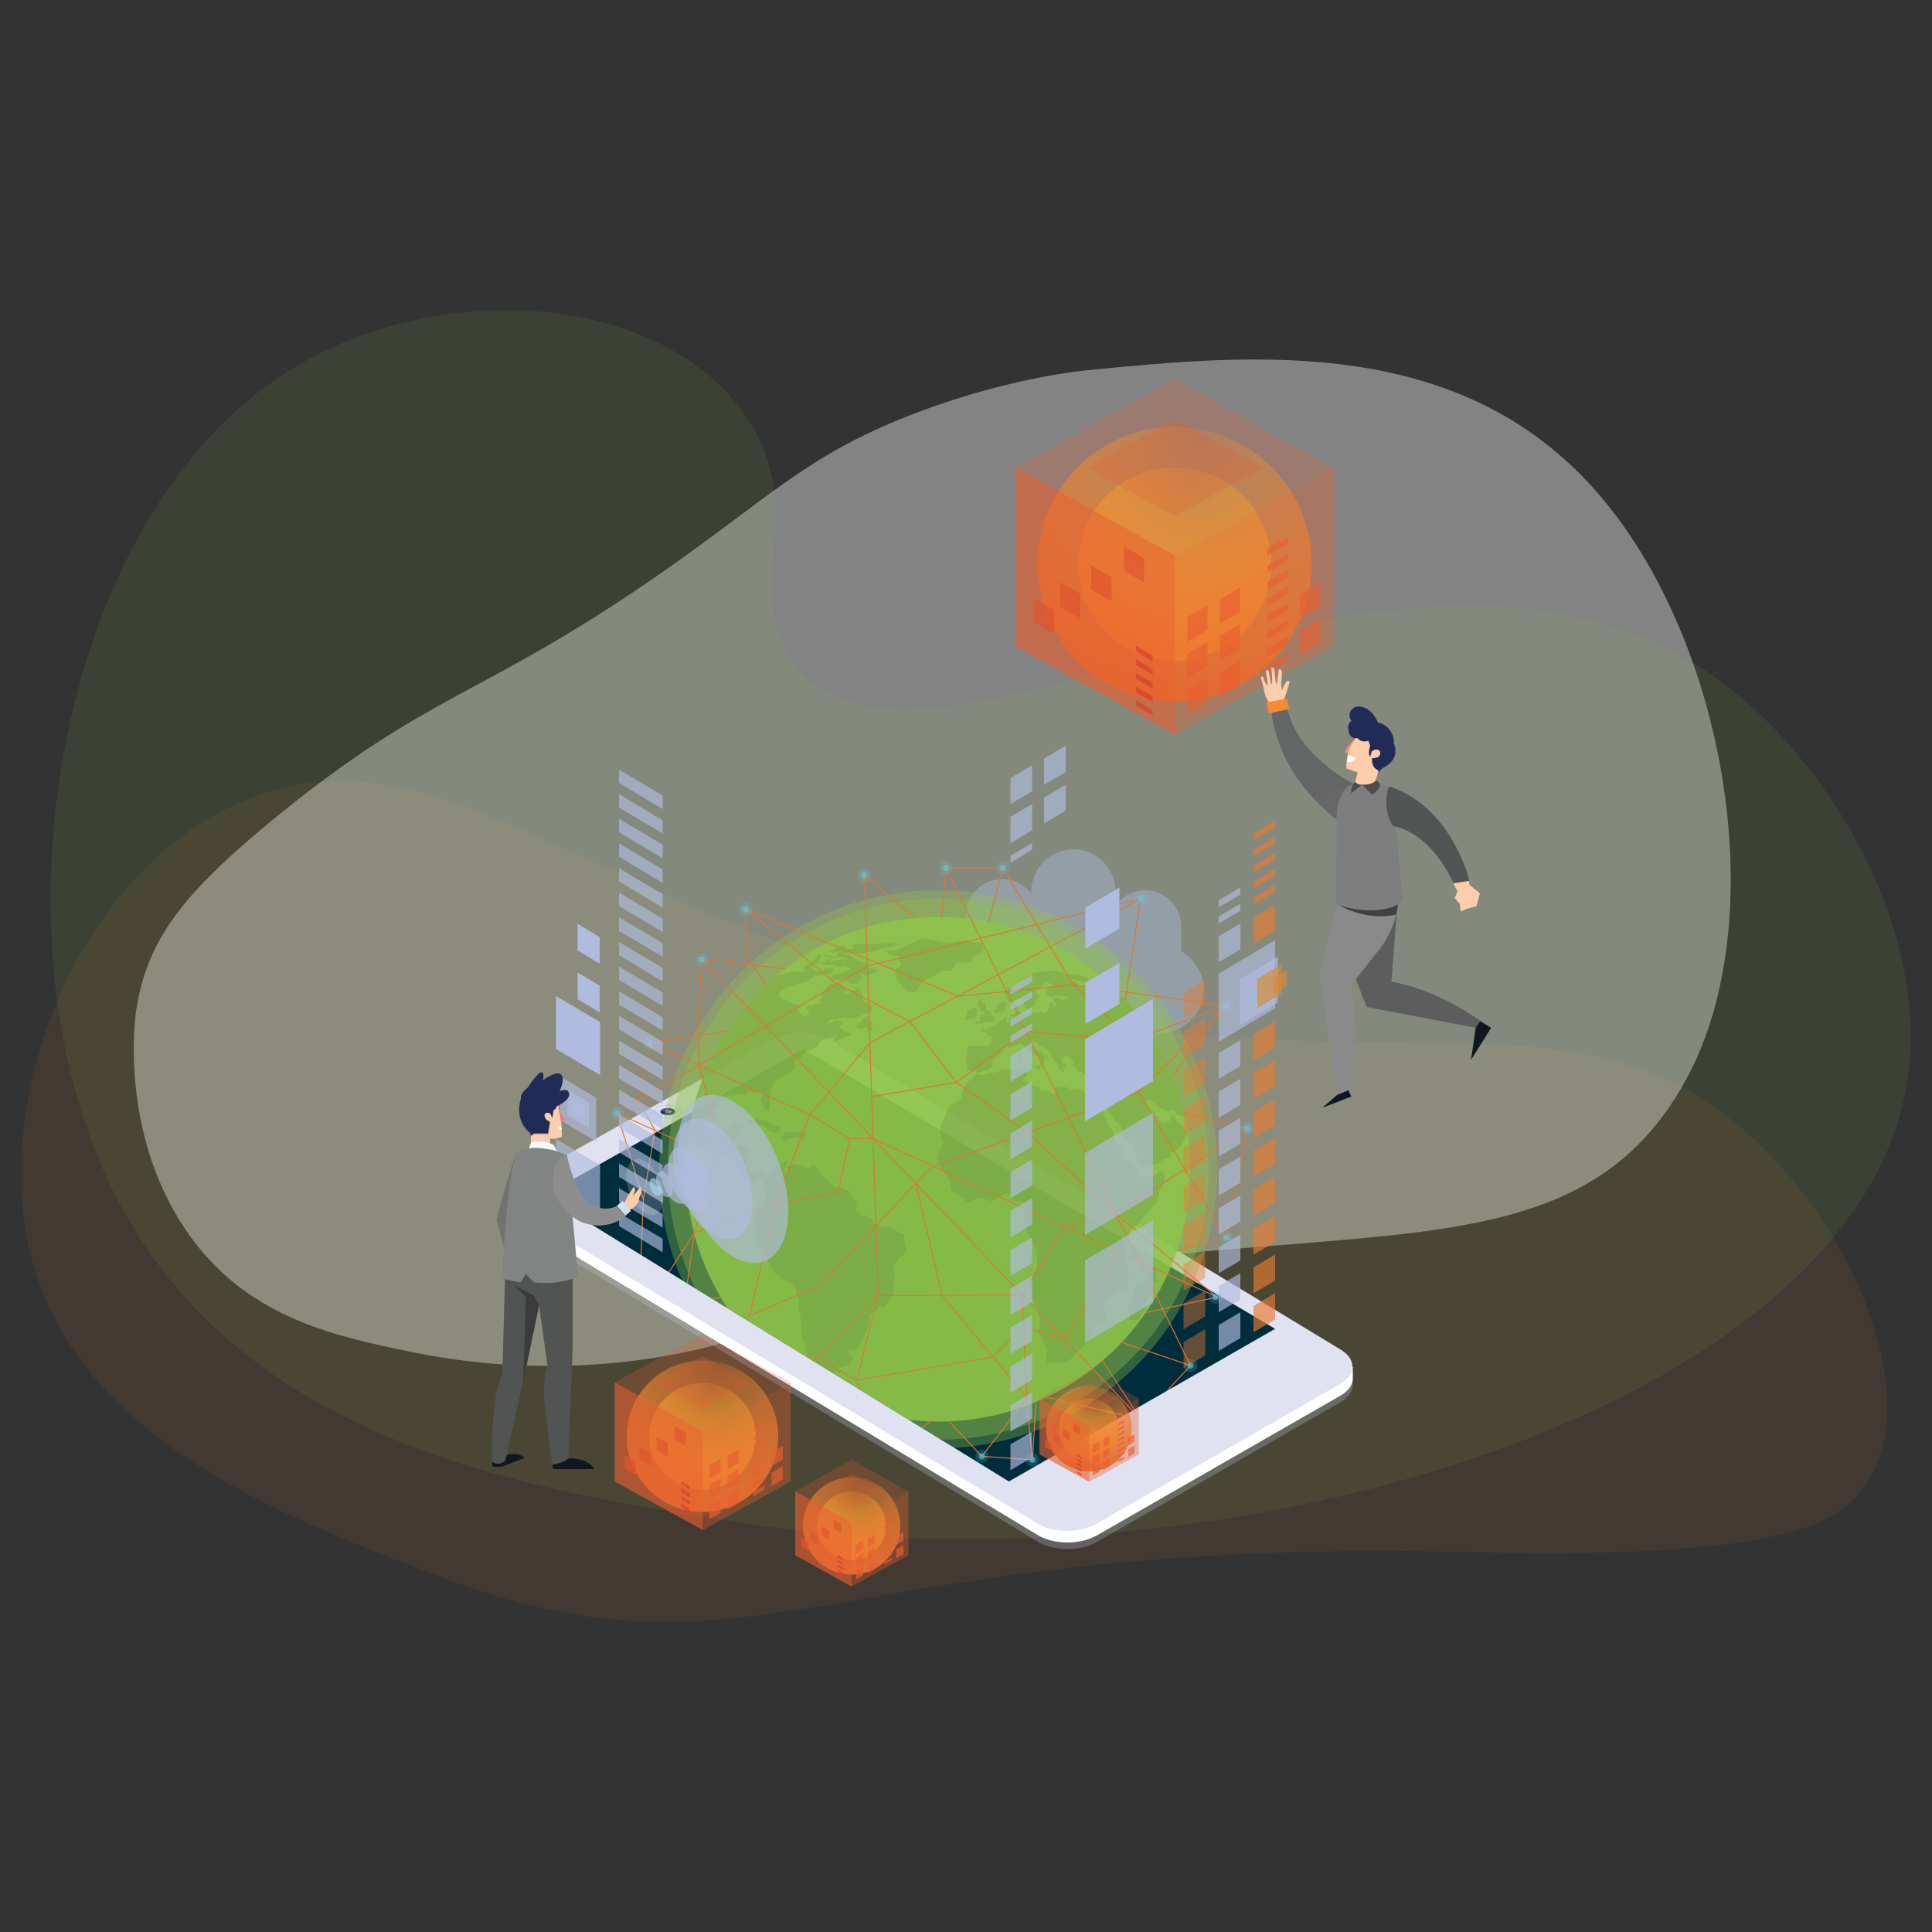 <?xml version="1.0" encoding="utf-8"?>
<!-- Generator: Adobe Illustrator 19.0.0, SVG Export Plug-In . SVG Version: 6.00 Build 0)  -->
<svg version="1.1" xmlns="http://www.w3.org/2000/svg" xmlns:xlink="http://www.w3.org/1999/xlink" x="0px" y="0px"
	 viewBox="0 0 500 500" style="enable-background:new 0 0 500 500;" xml:space="preserve">
<rect x="0" y="0" width="500" height="500" fill="#333333" stroke="none"/>
<style type="text/css">
	.st0{opacity:8.000000e-02;fill:#F38130;}
	.st1{opacity:0.47;fill:#DEDEDD;}
	.st2{opacity:0.1;fill:#8FC449;}
	.st3{fill:url(#XMLID_2_);}
	.st4{fill:url(#XMLID_3_);}
	.st5{opacity:0.24;fill:#E85F31;}
	.st6{opacity:0.36;fill:#E85F31;}
	.st7{opacity:0.66;fill:#E85F31;}
	.st8{opacity:0.72;fill:#D64330;}
	.st9{opacity:0.63;fill:#E85F31;}
	.st10{opacity:0.43;fill:#A8BADE;}
	.st11{opacity:0.28;fill:#BDC7E4;}
	.st12{fill:#FFFFFF;}
	.st13{fill:#E1E2F1;}
	.st14{fill:#BFD2EC;}
	.st15{fill:#262459;}
	.st16{opacity:0.99;fill:url(#XMLID_4_);}
	.st17{opacity:0.2;fill:#FFFFFF;}
	.st18{fill:#002D3B;}
	.st19{clip-path:url(#XMLID_5_);}
	.st20{opacity:0.35;fill:#8FC44A;}
	.st21{opacity:0.84;fill:#8FC44A;}
	.st22{opacity:0.27;clip-path:url(#XMLID_6_);fill:#688940;}
	.st23{fill:none;stroke:#DE7632;stroke-width:0.25;stroke-linecap:round;stroke-linejoin:round;stroke-miterlimit:10;}
	.st24{opacity:0.2;fill:#65CAE3;}
	.st25{opacity:0.59;fill:#65CAE3;}
	.st26{opacity:0.66;fill:#E67B33;}
	.st27{opacity:0.66;fill:#B0BCDF;}
	.st28{fill:#B0BCDF;}
	.st29{opacity:0.78;fill:#B0BCDF;}
	.st30{opacity:0.66;fill:#D88A34;}
	.st31{opacity:0.66;}
	.st32{opacity:0.66;fill:#97D6E2;}
	.st33{opacity:0.21;fill:#DDE5F4;}
	.st34{fill:#FCCDAA;}
	.st35{fill:#F4FBFE;}
	.st36{fill:#212B57;}
	.st37{fill:#EF7386;}
	.st38{fill:#76CCDE;}
	.st39{fill:#D0E1F2;}
	.st40{fill:#101722;}
	.st41{fill:#525353;}
	.st42{fill:#3A3B3B;}
	.st43{fill:#232B5B;}
	.st44{fill:#717272;}
	.st45{fill:#828383;}
	.st46{fill:#8E8D8D;}
	.st47{fill:#5D5D5D;}
	.st48{fill:#272960;}
	.st49{fill:#8B8A8A;}
	.st50{fill:#404141;}
	.st51{fill:#F38D7F;}
	.st52{fill:#646565;}
	.st53{fill:#676766;}
	.st54{fill:#F48A32;}
	.st55{fill:#7E7E7E;}
	.st56{fill:#4E4D4D;}
	.st57{fill:url(#XMLID_7_);}
	.st58{fill:url(#XMLID_8_);}
	.st59{fill:url(#XMLID_10_);}
	.st60{fill:url(#XMLID_12_);}
	.st61{fill:url(#XMLID_13_);}
	.st62{fill:url(#XMLID_14_);}
</style>
<g id="Calque_1">
</g>
<g id="Mode_Isolation">
	<g id="XMLID_1650_">
		<g id="XMLID_2323_">
			<path id="XMLID_2326_" class="st0" d="M452,293.1c27.9,24.6,45.6,68,31.4,90.3c-5.9,9.3-16.8,20.4-102.6,18.3
				c-166.6-4.2-184.7,38-268.2,5.9c-40.7-15.6-92.3-35.5-104.4-81.9c-10.7-41,11.1-96.7,50.3-116.3c62.1-31.2,104.2,47.2,254,58.8
				C377.3,273.1,416.3,261.7,452,293.1z"/>
			<path id="XMLID_2325_" class="st1" d="M106.5,349.9c-20.9-4.3-43.1-9.2-58.3-31.4c-17.5-25.6-13.2-55.9-12.9-57.4
				c2.9-18.4,12.7-30.4,35.6-49.2c40.6-33.2,53.3-31.2,98.9-62.7c29.2-20.2,38.3-31,65.6-41.7c20.8-8.1,38.3-10.9,46.1-11.7
				c43.1-4.2,97.8-9.6,133.6,33.7c31.7,38.2,43.7,108.7,21.3,149.8C402.2,341.9,328,304,188.5,347.1
				C184.1,348.4,150.4,358.9,106.5,349.9z"/>
			<path id="XMLID_2324_" class="st2" d="M24.9,298.5c29.9,74.4,109.9,86.8,167.1,95.6c128.2,19.8,291-30.7,301.9-116.3
				c4.7-37.2-19.4-79.2-47.2-100.4c-81.8-62.6-212.7,41.8-242.6-8c-10.9-18.1,4.1-36-9.4-59c-20.5-34.9-82.2-40-122.6-12.7
				C17.1,134.6-1.4,233,24.9,298.5z"/>
		</g>
		<g id="XMLID_1651_">
			<g id="XMLID_2284_">
				<g id="XMLID_2285_">
					<radialGradient id="XMLID_2_" cx="311.11" cy="112.99" r="64.966" gradientUnits="userSpaceOnUse">
						<stop  offset="0" style="stop-color:#F7A433;stop-opacity:0.2"/>
						<stop  offset="0.225" style="stop-color:#F5A033;stop-opacity:0.38"/>
						<stop  offset="0.473" style="stop-color:#F19632;stop-opacity:0.579"/>
						<stop  offset="0.733" style="stop-color:#EB8632;stop-opacity:0.786"/>
						<stop  offset="0.998" style="stop-color:#E47131;stop-opacity:0.998"/>
						<stop  offset="1" style="stop-color:#E47031"/>
					</radialGradient>
					<circle id="XMLID_2322_" class="st3" cx="304" cy="146" r="35.5"/>
					<radialGradient id="XMLID_3_" cx="309.029" cy="122.703" r="45.863" gradientUnits="userSpaceOnUse">
						<stop  offset="1.295440e-03" style="stop-color:#F9B632;stop-opacity:0.2"/>
						<stop  offset="0.237" style="stop-color:#F8B332;stop-opacity:0.389"/>
						<stop  offset="0.497" style="stop-color:#F7A932;stop-opacity:0.597"/>
						<stop  offset="0.768" style="stop-color:#F59A32;stop-opacity:0.814"/>
						<stop  offset="1" style="stop-color:#F48931"/>
					</radialGradient>
					<circle id="XMLID_2321_" class="st4" cx="304" cy="146" r="25"/>
					<polygon id="XMLID_2320_" class="st5" points="304,98.1 262.8,121 304,143.8 345.2,121 					"/>
					<polygon id="XMLID_2319_" class="st5" points="304,108.4 281.3,121 304,133.6 326.8,121 					"/>
					<polygon id="XMLID_2318_" class="st6" points="345.3,167.3 304.1,190.1 304.1,143.8 345.3,120.9 					"/>
					<polygon id="XMLID_2317_" class="st7" points="320.9,177.3 315.7,180.4 315.7,174.1 320.9,171 					"/>
					<polygon id="XMLID_2316_" class="st7" points="320.9,167.9 315.7,171 315.7,164.6 320.9,161.5 					"/>
					<polygon id="XMLID_2313_" class="st7" points="320.9,158.4 315.7,161.5 315.7,155.2 320.9,152 					"/>
					<polygon id="XMLID_2310_" class="st7" points="312.5,181.9 307.3,185 307.3,178.7 312.5,175.5 					"/>
					<polygon id="XMLID_2307_" class="st7" points="312.5,172.4 307.3,175.5 307.3,169.2 312.5,166.1 					"/>
					<polygon id="XMLID_2306_" class="st7" points="312.5,163 307.3,166.1 307.3,159.7 312.5,156.6 					"/>
					<polygon id="XMLID_2305_" class="st8" points="267.6,161.1 272.8,164.2 272.8,157.9 267.6,154.7 					"/>
					<polygon id="XMLID_2304_" class="st8" points="274.4,157 279.6,160.1 279.6,153.7 274.4,150.6 					"/>
					<polygon id="XMLID_2303_" class="st8" points="282.4,152.6 287.7,155.7 287.7,149.4 282.4,146.3 					"/>
					<polygon id="XMLID_2302_" class="st8" points="290.9,147.7 296.1,150.8 296.1,144.5 290.9,141.4 					"/>
					<polygon id="XMLID_2301_" class="st7" points="341.7,166.4 336.4,169.5 336.4,163.2 341.7,160.1 					"/>
					<polygon id="XMLID_2300_" class="st7" points="341.7,157 336.4,160.1 336.4,153.7 341.7,150.6 					"/>
					<polygon id="XMLID_2299_" class="st7" points="333.2,171 328,174.1 328,172.2 333.2,169.1 					"/>
					<polygon id="XMLID_2298_" class="st7" points="333.2,166.7 328,169.8 328,167.9 333.2,164.8 					"/>
					<polygon id="XMLID_2297_" class="st7" points="333.2,162.3 328,165.5 328,163.6 333.2,160.5 					"/>
					<polygon id="XMLID_2296_" class="st7" points="333.2,158 328,161.1 328,159.3 333.2,156.2 					"/>
					<polygon id="XMLID_2295_" class="st7" points="333.2,153.7 328,156.8 328,155 333.2,151.8 					"/>
					<polygon id="XMLID_2294_" class="st7" points="333.2,149.4 328,152.5 328,150.6 333.2,147.5 					"/>
					<polygon id="XMLID_2293_" class="st7" points="333.2,145.1 328,148.2 328,146.3 333.2,143.2 					"/>
					<polygon id="XMLID_2292_" class="st7" points="333.2,140.8 327.9,143.8 327.9,141.9 333.3,139 					"/>
					<polygon id="XMLID_2291_" class="st9" points="262.9,167.3 304.1,190.2 304.1,143.8 262.9,121 					"/>
					<polygon id="XMLID_2290_" class="st8" points="294,182.7 298.3,185.2 298.3,183.7 294,181.2 					"/>
					<polygon id="XMLID_2289_" class="st8" points="294,179.2 298.3,181.7 298.3,180.2 294,177.7 					"/>
					<polygon id="XMLID_2288_" class="st8" points="294,175.7 298.3,178.2 298.3,176.7 294,174.2 					"/>
					<polygon id="XMLID_2287_" class="st8" points="294,172.1 298.3,174.7 298.3,173.2 294,170.6 					"/>
					<polygon id="XMLID_2286_" class="st8" points="294,168.6 298.3,171.2 298.3,169.7 294,167.1 					"/>
				</g>
			</g>
			<path id="XMLID_2283_" class="st10" d="M305.7,246.2v-6.4c0-5.2-4.2-9.4-9.4-9.4c-3.1,0-5.9,1.6-7.6,3.9v-3.6
				c0-6-4.9-10.9-10.9-10.9c-6,0-10.9,4.9-10.9,10.9v0.6c-1.7-2.3-4.4-3.8-7.5-3.8c-5.2,0-9.4,4.2-9.4,9.4v8.4
				c-4.3,1.7-7.4,5.8-7.4,10.7l0,0c0,6.3,5.2,11.5,11.5,11.5H300c6.3,0,11.5-5.2,11.5-11.5l0,0C311.5,251.9,309.1,248.2,305.7,246.2
				z"/>
			<g id="XMLID_1810_">
				<g id="XMLID_1917_">
					<g id="XMLID_2222_">
						<g id="XMLID_2225_">
							<g id="XMLID_2230_">
								<g id="XMLID_2233_">
									<g id="XMLID_2245_">
										<path id="XMLID_2281_" class="st11" d="M132.5,311.4l4.5-2.4l62.8-35.4c4.3-2.4,11.1-2.3,15.3,0.3l130.8,79.4l4.2,2.2
											l0,3.1l0,0c-0.1,1.6-1.1,3.1-3.2,4.3l-63.1,36.2c-4.2,2.4-11.1,2.4-15.2-0.1l-132.9-80.2c-2.1-1.3-3.2-3-3.1-4.6l0,0
											L132.5,311.4z"/>
										<path id="XMLID_2278_" class="st12" d="M132.5,309.7l4.5-2.4l62.8-35.4c4.3-2.4,11.1-2.3,15.3,0.3l130.8,79.4l4.2,2.2
											l0,3.1l0,0c-0.1,1.6-1.1,3.1-3.2,4.3l-63.1,36.2c-4.2,2.4-11.1,2.4-15.2-0.1L135.5,317c-2.1-1.3-3.2-3-3.1-4.6l0,0
											L132.5,309.7z"/>
										<path id="XMLID_2275_" class="st13" d="M199.8,269c4.3-2.4,11.1-2.3,15.3,0.3l131.9,80c4.1,2.5,4,6.5-0.2,8.9l-63.1,36.2
											c-4.2,2.4-11.1,2.4-15.2-0.1l-132.9-80.2c-4.2-2.5-4.1-6.5,0.1-9L199.8,269z"/>
										<g id="XMLID_2248_">
											<g id="XMLID_2251_">
												
													<ellipse id="XMLID_2272_" transform="matrix(-1 -1.559050e-02 1.559050e-02 -1 341.255 578.229)" class="st14" cx="172.9" cy="287.8" rx="3.7" ry="1.8"/>
												
													<ellipse id="XMLID_2269_" transform="matrix(-1 -1.557101e-02 1.557101e-02 -1 341.262 578.17)" class="st13" cx="172.9" cy="287.8" rx="3.3" ry="1.5"/>
												
													<ellipse id="XMLID_2266_" transform="matrix(-1 -1.558441e-02 1.558441e-02 -1 341.259 578.172)" class="st14" cx="172.9" cy="287.8" rx="2.5" ry="1.1"/>
												
													<ellipse id="XMLID_2263_" transform="matrix(-1 -1.557229e-02 1.557229e-02 -1 341.263 578.17)" class="st15" cx="172.9" cy="287.8" rx="1.9" ry="0.9"/>
												
													<linearGradient id="XMLID_4_" gradientUnits="userSpaceOnUse" x1="-501.558" y1="289.416" x2="-499.709" y2="289.416" gradientTransform="matrix(1 1.560000e-02 -1.560000e-02 1 677.98 6.179)">
													<stop  offset="0" style="stop-color:#8C2F8B"/>
													<stop  offset="0.113" style="stop-color:#8C338C"/>
													<stop  offset="0.237" style="stop-color:#8A3E90"/>
													<stop  offset="0.368" style="stop-color:#874E96"/>
													<stop  offset="0.502" style="stop-color:#83629E"/>
													<stop  offset="0.639" style="stop-color:#7C78A9"/>
													<stop  offset="0.779" style="stop-color:#7191B6"/>
													<stop  offset="0.918" style="stop-color:#60AFC6"/>
													<stop  offset="1" style="stop-color:#4DC3D1"/>
												</linearGradient>
												<path id="XMLID_2260_" class="st16" d="M172,287.7c0,0.2,0.4,0.4,0.9,0.4c0.5,0,0.9-0.2,0.9-0.4c0-0.2-0.4-0.4-0.9-0.4
													C172.4,287.3,172,287.5,172,287.7z"/>
												
													<ellipse id="XMLID_2257_" transform="matrix(-1 -1.558785e-02 1.558785e-02 -1 339.102 576.959)" class="st17" cx="171.8" cy="287.2" rx="1.3" ry="0.6"/>
												
													<ellipse id="XMLID_2254_" transform="matrix(-1 -1.557145e-02 1.557145e-02 -1 342.916 578.208)" class="st17" cx="173.7" cy="287.8" rx="0.5" ry="0.2"/>
											</g>
										</g>
									</g>
									<polygon id="XMLID_2236_" class="st18" points="330,343.9 261.1,383.4 140.9,309.4 207.9,271.5 									"/>
								</g>
							</g>
						</g>
					</g>
					<g id="XMLID_1918_">
						<defs>
							<polygon id="XMLID_1919_" points="330,343.9 261.1,383.4 140.9,309.4 116,216.9 299.9,196 364.1,282.3 							"/>
						</defs>
						<clipPath id="XMLID_5_">
							<use xlink:href="#XMLID_1919_"  style="overflow:visible;"/>
						</clipPath>
						<g id="XMLID_1920_" class="st19">
							<g id="XMLID_2181_">
								<g id="XMLID_2182_">
									<circle id="XMLID_2219_" class="st20" cx="242.8" cy="302.6" r="72.2"/>
									<circle id="XMLID_2217_" class="st20" cx="242.8" cy="302.6" r="70"/>
									<circle id="XMLID_2215_" class="st21" cx="242.8" cy="302.6" r="65.3"/>
									<g id="XMLID_2183_">
										<defs>
											<circle id="XMLID_2187_" cx="242.8" cy="302.6" r="65.3"/>
										</defs>
										<clipPath id="XMLID_6_">
											<use xlink:href="#XMLID_2187_"  style="overflow:visible;"/>
										</clipPath>
										<path id="XMLID_2189_" class="st22" d="M225.5,266.9l0.2-0.8v-1.8c0,0-0.8,0.1-1,0c-0.2-0.1-0.1-0.6-0.1-0.6l0.8-0.7
											l-1.7,0.4l-0.6,0.9l-1.9,1.2l0.8,0.5l0.5,0.4l0.8,0.1v-0.5c0,0,0.9-0.2,1.2,0.1l-0.1,0.7L225.5,266.9z M204.6,293
											c-0.8-0.4-1.5,0-1.5,0c-0.1,1.3-1.2,1.3-1.2,1.3l1.4,0.8l1.4-0.5l1.8-0.6l1.5,1.1c1.2-1.4,0-2.2,0-2.2L204.6,293z
											 M234,319.3l-1.3-0.3l-2.3-1.5h-2l-1.8-0.9h-0.7c0,0,0.1-1-0.1-1.1c-0.2-0.1-1.8-1-1.8-1l-1.2,0.4v-0.8l-0.8-0.4h-0.7
											l0.1-0.7c0,0,0.6-1.3,0.3-1.5c-0.4-0.2-1.6-3-1.6-3l-1.9-1.1h-2l-1.8-1.7l-1.8-1.4l-1-2l-1.1-0.7c0,0-1.2,0.8-1.5,0.7
											c-0.3-0.1-2-0.7-2-0.7l-1.5-0.4l-1.8,0.8v1.9l-0.7-0.5v-0.7l0.6-1.2l0.3-0.8l-0.6-0.3l-0.8,1l-2.1,0.6l-0.4,0.9l-1,0.9
											l-0.3,0.8l-1.6-1.3c0,0-1.4,0.7-1.6,0.7c-0.2,0-1.6-1.1-1.6-1.1l-0.8-1.5l0.4-2l0.4-2l-1.3-0.8h-1.8l-1.4-0.4l0.7-1.1
											l0.8-1.6l0.7-1.1c0,0,0.2-0.5,0.4-0.6c0.9-0.5,0-0.9,0-0.9s-1.9-0.1-2.2,0c-0.3,0.1-1.1,0.6-1.1,0.6v1.6l-1.4,0.6
											l-2.2,0.5c0,0-1.3-1.3-1.5-1.5c-0.2-0.2-0.7-2.5-0.7-2.5l0.9-0.8l0.4-0.7l0.1-1.7l0.9-0.8l0.4-0.9l1.1-0.8l1-0.9l0.9-0.3
											l1.3,0.3c0.1-0.5,2.4-0.3,2.4-0.3l0.9,0l-0.1-0.5c0.4-0.4,1.8,0,1.8,0l1.9-0.2c0.4,0.1,0.8,0.9,0.8,0.9l-0.8,0.8l0.6,1.7
											l0.6,0.8l-0.2,0.8l1.3-0.2l0.1-1.3l0.1-1.6l-0.2-1.8l1.3-2.7l5.2-3.3l-0.1-1.2l0.4-1.7l0.9,0.3l1.6-1.9l2.1-0.7l1.3-0.9
											l0.6-1.3l2.3-0.7l2.3-1.2l-1.1,1.1l-0.1,1l1.3-0.3l1.1-0.6l1-0.3l0.9-0.3l0.3-0.6h-0.6l-1-0.4c-0.6-0.5-1.4-1.1-1.4-1.1
											c-0.1-0.4,0.2-0.6,0.2-0.6l0.6-0.6c0,0,0.3-0.3,0.1-0.3c-0.2,0-1.8-0.3-1.8-0.3l-1.7,0.7h-1l1.2-1h1.3l1.5-0.4
											c0,0,1.6,0,1.8,0c0.2,0,1.3,0,1.3,0l1.7-0.4l1.2-0.7l1.5-0.2l0.4-1.6l-1-0.9l-1.4-0.7l-0.3-1.7l-0.8-1.7h-0.7l-0.1,0.9
											h-1.1l-0.3,0.6l-0.4,0.3l-0.7,0.1l-0.6-0.6l0.8-0.9l-1-0.9l-1.2-0.6h-1.3l-0.9,0.3l-1.3,1.5l-1,0.8l0.3,0.8l-0.4,1.2
											l0.2,0.5L211,260l-1.3,0.3l-0.6-0.1l-0.4,0.6l0.8,1.6l-0.8,0.5h-1.1l-0.9-1.1l-0.2-0.7l0.6-0.3l-0.5-0.9l-1.5-0.1l-2-1.2
											h-0.9l-0.2-0.8l-0.6-0.3l0.9-1.1l1.3-0.8l2.3-0.8l0.8-0.3l1.8-0.4l1.3-0.7l1.1-1h1.5l1.8-0.4h1.1l0.5-1.3h-2.3l-0.8,0.6
											h-1.5c-0.4-0.4-1.1-0.6-1.1-0.6v-0.5l0.8-0.7l1-0.8c0.5-0.6,0.8-1.5,0.8-1.5l2,0.7l1.5-0.1l1.1-0.1l1.3,0.1l0.8,0.3
											c-0.2,0.6-1.1,0.1-1.1,0.1l-2.5,0.3l-1.1,0.6l0.4-0.8l-1.2,0.1l-1.4,0.9l1,0.5h2.3l1.3,0.5l1.1-0.4l1.1,0.4l1.3,0.4
											l-1.6,0.5l-1.4,0.7l-1.4,0.3l-1.1,0.4l0.5,1l3-0.1l1.8,1.1h1.6l0.1-0.6l0.4-0.6l0.7-0.1l-0.6-0.8l-0.2-0.6h0.8l0.7,0.5
											c0.6,0.4,1.8-0.5,1.8-0.5l1.8-0.7l-2.2-0.6l-0.7-0.7c0.2-0.4-2.3-1.1-2.3-1.1l-2-1.2l-0.5-0.5h-1.7l1.3-0.6l3.3,0.4
											l1.7-0.4l3.9-1l2.6-0.6l1.9-0.7l-2.2-0.4c0,0-1.6,0.4-1.8,0.4c-0.2,0-2,0.1-2.3,0.1c-0.2,0-4.9,0-4.9,0l-1.6,0.4l1.4,0.4
											l-0.8,0.5h-1.5l-0.8,0.3l1.1-0.8l-1.2-0.3l-1.5,0.4l-1.8,1.1l0.8,0.3l1.2-0.5l1,0.2l-1.1,0.3l-0.4,0.6l0.7,0.2l-1.9,0.1
											l-3.3-0.6l-1.3,1.6l-2.7,1.9l0.7,0.6l-0.5,0.3l-0.6,0.3l-1.8-0.3l-2.5,0.7l-4.7,1.2l-15.5,15l-6.2,8.1l-3.6,21.6l6.4-2.1
											l1,1.1l1.7,0.3l1.1,0.7l1.2-0.5l1,1l2.2,1.2l2.1,0.3l0.6,2.1c0,0,1.5,1.3,1.4,1.6c-0.1,0.3,0.5,1.6,0.8,1.6
											c0.3,0,2,0.9,2,0.9l1.2,0.1l0.5-1.1h1.1v1.1l0.4,0.6l0.1,1.6l0.4,1.2l-0.7,0.8l-1.1,1.4l-1.4,2l0.1,1.9l-0.4,1.3l1.1,0.4
											l-0.9,1.3c0,0,0.5,1.4,0.5,1.6c0,0.2,0.8,1.8,0.8,1.8l1,0.8l0.4,1.4l2.4,4.9l1.7,1.4l2.5,1.3c0,0,1.6,1.7,1.6,1.9
											c0.1,0.2,0.8,3.3,0.8,3.3l-0.1,1.8l0.5,1.8l0.1,2l0.2,2.8l0.7,2.3l0.6,3l-0.8,1l0.5,1.5l0.6,2.1l1,1.1l-0.1,1.7l0.2,1.7
											l4.4,4.7l0.8,0.9V363l1.4-0.8v-1.3l-1.4-0.6v-1l0.7-0.6l0.7-1.1v-0.9c0.6-0.2,0-0.8,0-0.8h-1l-0.1-0.9h0.9l0.4,0.6
											l0.7-0.6l-0.6-1.1c0.1-0.4,1.1,0,1.1,0l1.7-1l0.7-0.8v-1.1l-0.8-0.7l-0.7-1.1h0.8c0,0,1.3,0.6,1.7,0
											c0.4-0.6,1.1-1.5,1.1-1.5l0.8-1.8c0,0,1.5-2.7,1.6-2.9c0.1-0.2,0-2.8,0-2.8l2.3-1.9h1.6l1.3-2.1l1-1.4v-2.3l0.4-2.3
											l-0.6-2.3l2-2.6l1.5-1.4l-0.6-2.6L234,319.3z M249.7,263.9l0.5,0.3l0.6-0.6h0.9l0.8-0.3l0.4-0.5l-0.2-0.7l0.4-0.4
											c0-0.6-0.9-1-0.9-1h-0.5l-0.6,0.7h-0.7l-0.2,0.8l0.1,0.7l-0.6,0.4V263.9z M253.9,258.6l-0.7,0.3v1.1c0,0,0,0,0.1,0.3
											c0.1,0.3,0.1,0.7,0.1,0.7l0.5,0.4l0.5,0.3l0.2,0.5c0,0-0.1,0.5-0.4,0.5l-0.6,0.2l0.2,0.4c0,0-0.5,0.2-0.5,0.4l0.4,0.3
											l-0.4,0.4h-0.9v0.5h1.8l0.8-0.5l1.1,0.2c0,0,0.9-0.2,1.1-0.2l-0.2-0.2l0.3-0.4l0.4-0.5l-0.6-0.2l-0.6-0.2l0.1-0.7
											l-0.6-0.5l-0.9-0.5l-0.1-0.9l0.1-0.8h-1l-0.2-0.4l0.6-0.5H253.9z M259.2,262v-0.3h0.6l0.4-0.3v-1l0.5-0.2l-0.2-0.8
											l-0.8-0.3l-1.1,0.4v0.6l-0.7,0.1l-0.2,0.5l0.5,0.2l-0.8,0.4l-0.2,0.3l0.6,0.6L259.2,262z M299.6,286.3l2.7,1.4l1.4-0.5
											l0.9,1.3l2.4,0.5l1.1,0.5l3-7.8l-0.8-4.2l-13.3-21.7l-3.9-3h-4.8l-2.1,0.3l-0.5,1.1l-1.1-0.4l-0.5-1h-1.1l0.5,0.5l0.4,0.8
											h-1.7v1l-1.2-0.2l-0.7-0.1l-0.4,0.2l0.4,0.2l0.5,0.1l-0.5,0.2l-0.6-0.2l-0.8-0.3l-0.2-0.5l-0.6-0.5l-0.7-0.1l-0.5-0.6
											l1,0.1l0.9,0.4l0.8,0.1c0,0,0.5-0.1,0.5,0c0.1,0.1,1.1,0.2,1.1,0.2l0.6-0.5l-1-0.8l-1.8-0.5c0,0-3.1-0.4-3.2-0.4
											c-0.1,0-1.3-0.4-1.3-0.4l-1.1-0.3h-2.4l-3.6,0.7l-2,1.3l-2.4,2.1c0,0-2,0.3-2.2,0.3c-0.1,0-1,0.9-1,0.9l0.5,1l-0.1,0.5
											l0.3,0.3l0.2,0.5l0.3,0.5l1.2-0.2l1.3-0.7l1,0.5l0.8,1.3l0.1,0.8l0.9,0.2l0.6-0.5l0.6-0.1l0.4-1.1l0.1-0.8l0.9-0.3v-0.6
											l-0.3-0.2l-0.4-0.3l-0.1-1l1.3-0.8c0,0,0.7-0.6,0.7-0.8c0-0.1,0.4-0.5,0.4-0.5s0.6,0,0.7,0.1c0.2,0,1.1,0.4,1.1,0.4
											l0.4,0.3l-1.1,0.5l-0.6,0.6l-0.5,0.3l0.4,1l1.1,0.6l1-0.2l1.6-0.1c0,0,1.9,0.4,1.9,0.4c0.1,0.1-0.5,0.3-0.5,0.3l-0.7,0.2
											l-0.4,0.3l-0.7-0.4c0,0-0.6-0.4-1-0.3c-0.4,0.1-0.8,0.4-0.8,0.4l0.4,0.7l0.6,0.4c0,0-0.3,0.8-0.4,0.7
											c-0.2,0-0.5-0.6-0.5-0.6l-0.7-0.3l-0.4,0.3l0.1,0.6l-0.1,0.9l-0.7,0.5l-0.5,0.4l-0.7-0.4l-0.9,0.3l-1.6-0.1l-0.4,0.3
											l-0.6-0.2c0,0-1.4,0.1-1.5,0.1c-0.1,0-0.9-0.4-0.9-0.4l-0.4-0.8l0.4-0.5c-0.2-0.2-0.2-0.2-0.2-0.2l-0.2-0.4l0.3-0.4
											l-0.4-0.1l-0.7,0.7l0,0.7c0,0,0.4,0.7,0.4,0.8c0,0.1,0,0.6,0,0.6l-0.7,0.3l-0.8,0.2l0.1,0.3l0.8,0.1l-0.3,0.5l-0.5,0
											l-0.2,0.6l-0.1,0.3l-0.6-0.2l0-0.4l0-0.5l-0.3-0.3l-0.4,0.4l-0.4,0.5l-0.9,0.2l-0.4,0.4l-0.3,0.6l-0.7,0.3l-0.6,0.4
											l-0.8-0.4l-0.1,0.2l0.2,0.4l-0.2,0.2l-1.1-0.1l-0.6-0.1l-0.1,0.8l1.1,0.2l0.5,0.5c0,0,0.4,0.5,0.5,0.5
											c0.1,0,0.7,0.1,0.7,0.1l-0.2,1.3l-0.5,1.2l-2.2,0l-2.4-0.1l-0.8,0.3l-0.2,0.7l0.2,0.7l-0.4,1.4l-0.2,0.7
											c0,0,0,0.6,0.1,0.7c0.1,0.1,0.4,0.7,0.4,0.7l-0.3,1l0.8,0.2l1.3,0.1l0.7,0.4l0.5,0.1l0.9-0.4l1.3-0.2l1.2-1l-0.2-1.3
											l0.8-1l1.6-1l0.7-0.2l-0.1-1.1l1-0.6l1,0.3l0.6-0.4l2-0.6l2,1.8l2.7,1.8c0,0,0.6,1.1,0.6,1.2c0,0.1-0.4,0.8-0.4,0.8h-1.5
											l-0.6,0.1c0,0,0.2,0.4,0.3,0.4c0.1,0,1.3,0.6,1.3,0.6l0.4,0.3l0.2-0.1l0-0.6l0.1-0.5l0.4,0.1c0,0,0.4-0.5,0.4-0.6
											c0-0.1,0.4-0.8,0.4-0.8l-0.3-0.6l0.2-0.4l0.5,0.1l0.1,0.6h0.2l-0.1-0.8l-0.5-0.3l-0.7-0.4l-0.4-0.6l-0.8-0.2l-0.9-0.6
											l-0.2-0.7l-0.8-0.4l-0.2-0.6l0.2-0.7l0.5-0.1l0,0.6l0.5,0.2l0.4-0.2l0.5,0.9l1.1,0.6l0.8,0.5l0.5,0.1l0.9,1l0.2,1.2
											l1.6,1.7l0.2,1.2l1.2,0.8l0.3-0.3l-0.2-0.8l0.6-0.4l-0.2-0.5l-0.6-0.3l-0.3-0.5l0.1-0.8l-0.4-0.4l0.4,0.1l0.3,0.3l0.4-0.6
											l0.7,0l0.7,0.3l0.5,0.7l0.5,0.8c0,0-0.4,0.2-0.4,0.3c0,0.1,0.3,0.6,0.3,0.6l0.7,0.6l0.5,0.8l1.1,0l0.1,0.5l0.8,0.1
											l0.7-0.2l0.2-0.5l0.3,0.4l0.8,0.3l0.7-0.1l0.6-0.7l0.6,0.2l0.4,0.3l-0.1,0.6l0.4,1.2l-0.5,1.2v1.6H282l-1.2,0.5l-2-1
											l-1.3,0.2l-2.2-0.8h-1.7l-0.5,0.5l0.3,0.8l-0.7,0.7l-1.7-1.1l-1.4,0.2l-0.5-0.9l-2-0.6l-1.4-0.7l-1.1-0.5l1.3-1.5
											l-0.4-1.3l-0.9-0.5l-5.4,0.6l-2.1,0.8l-1.4,0.1l-1.4,0.5l-1.7-0.4l-1.1,1.4l-1.4,0.9l-1.2,2.6l0.3,1.1l-1.6,1.5l-1.6,0.6
											l-0.8,1.4c0,0-1.7,3.7-1.8,4s0,2.2,0,2.2l0.7,2.2l-1.6,3.7l0.6,1.8l0.8,1.7l2.2,3.1l-0.1,1.6l4.5,3.5l3-1.2l3,0.9l3.6-2
											c0,0,1.2,0,1.6,0.7c0.4,0.7,0.6,1.3,2,1.3c1.4,0,2,1.5,2,1.5l-0.6,1.7l0.3,0.9l-0.6,1.4l1.4,3l1.1,2.3l1,2.2l0.2,2.8
											l-0.2,1.6l-1.7,3l0.5,4.7l0.6,1.1l-0.2,0.8l1.1,1.1l0.7,2.7l-0.6,2.5l0.9,1.9c0,0,0.8,2,0.9,2.3c0.1,0.2,0.6,1,0.5,1.4
											c-0.1,0.4-0.3,1.4-0.3,1.4l0.3,1.5h3.9l1.8-0.6l4.5-4.5c0,0,1.1-1.3,1.1-1.5c0.1-0.2,0.7-3,0.7-3l3.2-1.3v-2.5l-0.7-2
											l1.7-1.6l4.5-2.6l0.4-2V328l-0.8-2.6l0.2-1.6l-0.8-0.7l1.4-2.1l0.5-2.8l2.1-1.3l0.5-1.3l3.9-4l1.2-3.8l1.1-2.1v-2.3
											l-1.1-0.4l-1.2,1l-1.7,0.2l-1.7,0.5l-1.4-0.9l0.2-1.1l-1.8-2l-1.8-1.1l-0.8-2.7l-1.7-1.7l-0.2-2.1l-1.3-1.9l-1.6-3.6
											l-1.7-1.7l-0.2-1.4l0.7,0.3l0.8,0.6l0.3,1.1c0.6,0,0.8-1.1,0.8-1.1l0.5,1.1l0.5,1.4l1.7,2.5l0.9,0.2l1.1,2.2l-0.1,1l3,3.1
											l0.5,2.9l0.5,1.3l1,1l4.5-1.2l0.8-0.8l2-0.6v-0.9l2.3-1.5l1-1.8l0.5-0.9l0.8-1.1l-1.3-1.7l-1.8-1.5l-0.6-1.4l-0.6,0.1
											l-0.5,1.4l-1.7,0.5l-0.9-0.6l-0.3-1.3l-0.6,0.2l-0.9-1.7l-0.8-0.5l-1.1-1.7l0.8-0.8L299.6,286.3z M264.1,275.2l0.2-0.7v-1
											c0,0-0.3-0.3-0.6-0.3c-0.3,0-0.4,0.2-0.4,0.2v1.2c0.1,0.1,0,0.7,0,0.7H264.1z M264.1,272c0,0,0-0.5-0.6-0.5l-0.3,0.8
											l0.3,0.6h0.6V272z M243.4,251.3h2.8l1.5-2.2h3.6l0.6-1.4l2.2-1.2c1-0.9,0-2.5,0-2.5l-4.5-0.6l-4.4,0.6l-6.5-1.2l-4,1.8
											c0,0-2.9,1.5-3.3,1.4c-0.4-0.1-2.3,0-2.3,0s1.4,1.3,2.1,1.4c0.6,0.1,1.4,0,1.4,0s0,1.3,0.3,1.5c0.9,1-1,1.8-1,1.8v1.2
											c0,0,0.2,2.3,0.6,2.2c0.4-0.1,1,1.2,1,1.2l1.2,1.3h2.2l2.7-3.2l2.7-1.2L243.4,251.3z M299.2,328.5l-0.4-1l-0.4,0.4
											l-0.4,0.8l-0.8,0.5l-0.4,1.1l-0.5,1.3l-2,0.6l-0.9,1.5l-0.2,2.4l-0.7,1.2l-0.8,0.9l0.3,1.4l0.6,0.7l-0.6,0.8l0.6,0.5h1.9
											l1.1-1.6c0,0,0.9-1.8,0.9-2c0-0.2,0.4-1.8,0.4-1.8l1.5-1.9v-2.6h1l-0.3-1.9L299.2,328.5z M198.1,290.1l-2.2-0.7
											c0,0-0.6,0.1-1.3,0.3c-0.5,0.1-1.1,0.3-1.5,0.5l3.1,1.1h1.3l2.1,1.8h1.4c0,0,1.2-0.5,0.8-1.4l-1.8-0.6L198.1,290.1z"/>
									</g>
								</g>
							</g>
							<g id="XMLID_2148_">
								<polyline id="XMLID_2180_" class="st23" points="236.5,237.3 223.7,226.5 227.3,335.3 221.7,357.2 228.7,376.9 196.7,365.9 
									227.3,335.3 264.5,335.1 275.4,317.5 288.7,314.1 303.5,304.6 322.8,292.1 317.4,320.4 294.6,282.6 292.3,268.4 
									277.8,254.9 259.5,224.6 244.8,224.6 268.1,272.1 308.1,353.4 295.2,367.3 274.5,345.5 247.7,317.5 217.6,285.9 
									195.6,262.9 181.6,248.3 180.7,262.7 180.9,275.6 186.5,297 179.7,319.1 175.6,348.3 212.3,332.7 240.6,302.3 273,290.5 
									294.6,282.6 317.4,260.3 277.8,254.9 248,257.8 193,235.3 216.5,254.6 235.5,264.4 247.5,280.1 265.9,293.1 288.7,314.1 
									315,335.7 226,294.7 219.9,294.7 209.6,288.5 200.2,284.3 168.1,269.9 165.2,284.9 169.5,292.5 166.5,310.4 165.2,341.4 
									179.7,319.1 200.7,311.6 209.6,288.5 225.1,269.9 295.2,232.6 224.6,250 159.7,288.1 177.8,296.3 								"/>
								<polyline id="XMLID_2179_" class="st23" points="211.5,351.2 221.7,357.2 256.9,351.2 264.9,343.4 275.6,346.7 289.1,323.7 
																	"/>
								<line id="XMLID_2178_" class="st23" x1="322.8" y1="292.1" x2="306.5" y2="288.1"/>
								<line id="XMLID_2176_" class="st23" x1="317.4" y1="320.4" x2="304.6" y2="323.7"/>
								<line id="XMLID_2175_" class="st23" x1="315" y1="335.7" x2="296.5" y2="339.7"/>
								<line id="XMLID_2172_" class="st23" x1="295.2" y1="232.6" x2="291.2" y2="258.8"/>
								<line id="XMLID_2170_" class="st23" x1="308.1" y1="353.4" x2="290.3" y2="347.4"/>
								<polyline id="XMLID_2169_" class="st23" points="285.3,352.1 295.2,367.3 270.8,361.6 								"/>
								<line id="XMLID_2168_" class="st23" x1="228.7" y1="376.9" x2="241.2" y2="367.6"/>
								<line id="XMLID_2167_" class="st23" x1="259.5" y1="224.6" x2="255.9" y2="238.6"/>
								<line id="XMLID_2166_" class="st23" x1="244.8" y1="224.6" x2="243.7" y2="237.3"/>
								<polyline id="XMLID_2165_" class="st23" points="198.2,254.9 193,247.1 193,235.3 								"/>
								<line id="XMLID_2164_" class="st23" x1="181.6" y1="248.3" x2="203.2" y2="250.7"/>
								<line id="XMLID_2163_" class="st23" x1="168.1" y1="269.9" x2="188.1" y2="266.9"/>
								<line id="XMLID_2161_" class="st23" x1="165.2" y1="341.4" x2="186.5" y2="335.7"/>
								<line id="XMLID_2160_" class="st23" x1="175.6" y1="348.3" x2="188.3" y2="338.5"/>
								<line id="XMLID_2159_" class="st23" x1="196.7" y1="365.9" x2="201.8" y2="353.4"/>
								<polyline id="XMLID_2158_" class="st23" points="194,340.5 200.7,311.6 216.9,308.6 219.9,294.7 								"/>
								<polyline id="XMLID_2157_" class="st23" points="225.6,283.8 247.5,280.1 265.6,266.9 292.4,269.4 317.4,260.3 303.5,278.5 
																	"/>
								<polyline id="XMLID_2156_" class="st23" points="237,306.2 243.8,335.2 265.8,361.8 254.1,376.9 267.2,377.8 265.9,364.9 
									264.5,335.1 								"/>
								<line id="XMLID_2155_" class="st23" x1="267.2" y1="377.8" x2="268.1" y2="362.8"/>
								<line id="XMLID_2154_" class="st23" x1="254.1" y1="376.9" x2="245.6" y2="367.8"/>
								<g id="XMLID_2150_">
									<circle id="XMLID_2153_" class="st24" cx="322.8" cy="292.1" r="1.7"/>
									<circle id="XMLID_2152_" class="st25" cx="322.8" cy="292.1" r="0.8"/>
								</g>
							</g>
							<g id="XMLID_2135_">
								<g id="XMLID_2144_">
									<circle id="XMLID_2146_" class="st24" cx="267.2" cy="377.8" r="1.7"/>
									<circle id="XMLID_2145_" class="st25" cx="267.2" cy="377.8" r="0.8"/>
								</g>
								<g id="XMLID_2137_">
									<circle id="XMLID_2141_" class="st24" cx="254.1" cy="376.9" r="1.7"/>
									<circle id="XMLID_2139_" class="st25" cx="254.1" cy="376.9" r="0.8"/>
								</g>
							</g>
							<line id="XMLID_2134_" class="st23" x1="159.7" y1="288.1" x2="166.5" y2="310.4"/>
							<g id="XMLID_2131_">
								<circle id="XMLID_2133_" class="st24" cx="317.4" cy="260.3" r="1.7"/>
								<circle id="XMLID_2132_" class="st25" cx="317.4" cy="260.3" r="0.8"/>
							</g>
							<g id="XMLID_2127_">
								<circle id="XMLID_2130_" class="st24" cx="295.2" cy="232.6" r="1.7"/>
								<circle id="XMLID_2128_" class="st25" cx="295.2" cy="232.6" r="0.8"/>
							</g>
							<g id="XMLID_2122_">
								<circle id="XMLID_2126_" class="st24" cx="259.5" cy="224.6" r="1.7"/>
								<circle id="XMLID_2125_" class="st25" cx="259.5" cy="224.6" r="0.8"/>
							</g>
							<g id="XMLID_2118_">
								<circle id="XMLID_2120_" class="st24" cx="244.8" cy="224.6" r="1.7"/>
								<circle id="XMLID_2119_" class="st25" cx="244.8" cy="224.6" r="0.8"/>
							</g>
							<g id="XMLID_2115_">
								<circle id="XMLID_2117_" class="st24" cx="223.6" cy="226.5" r="1.7"/>
								<circle id="XMLID_2116_" class="st25" cx="223.6" cy="226.5" r="0.8"/>
							</g>
							<g id="XMLID_2112_">
								<circle id="XMLID_2114_" class="st24" cx="193" cy="235.3" r="1.7"/>
								<circle id="XMLID_2113_" class="st25" cx="193" cy="235.3" r="0.8"/>
							</g>
							<g id="XMLID_2106_">
								<circle id="XMLID_2109_" class="st24" cx="181.6" cy="248.3" r="1.7"/>
								<circle id="XMLID_2107_" class="st25" cx="181.6" cy="248.3" r="0.8"/>
							</g>
							<g id="XMLID_2102_">
								<circle id="XMLID_2105_" class="st24" cx="168.1" cy="270" r="1.7"/>
								<circle id="XMLID_2103_" class="st25" cx="168.1" cy="270" r="0.8"/>
							</g>
							<g id="XMLID_2099_">
								<circle id="XMLID_2101_" class="st24" cx="159.7" cy="288.1" r="1.7"/>
								<circle id="XMLID_2100_" class="st25" cx="159.7" cy="288.1" r="0.8"/>
							</g>
							<g id="XMLID_2012_">
								<circle id="XMLID_2016_" class="st24" cx="165.2" cy="341.4" r="1.7"/>
								<circle id="XMLID_2013_" class="st25" cx="165.2" cy="341.4" r="0.8"/>
							</g>
							<g id="XMLID_2009_">
								<circle id="XMLID_2011_" class="st24" cx="175.6" cy="348.3" r="1.7"/>
								<circle id="XMLID_2010_" class="st25" cx="175.6" cy="348.3" r="0.8"/>
							</g>
							<g id="XMLID_1942_">
								<circle id="XMLID_1999_" class="st24" cx="196.7" cy="365.9" r="1.7"/>
								<circle id="XMLID_1944_" class="st25" cx="196.7" cy="365.9" r="0.8"/>
							</g>
							<g id="XMLID_1933_">
								<circle id="XMLID_1939_" class="st24" cx="228.7" cy="376.9" r="1.7"/>
								<circle id="XMLID_1934_" class="st25" cx="228.7" cy="376.9" r="0.8"/>
							</g>
							<g id="XMLID_1930_">
								<circle id="XMLID_1932_" class="st24" cx="295.2" cy="367.1" r="1.7"/>
								<circle id="XMLID_1931_" class="st25" cx="295.2" cy="367.1" r="0.8"/>
							</g>
							<g id="XMLID_1927_">
								<circle id="XMLID_1929_" class="st24" cx="308.1" cy="353.4" r="1.7"/>
								<circle id="XMLID_1928_" class="st25" cx="308.1" cy="353.4" r="0.8"/>
							</g>
							<g id="XMLID_1924_">
								<circle id="XMLID_1926_" class="st24" cx="314.6" cy="335.7" r="1.7"/>
								<circle id="XMLID_1925_" class="st25" cx="314.6" cy="335.7" r="0.8"/>
							</g>
							<g id="XMLID_1921_">
								<circle id="XMLID_1923_" class="st24" cx="317.4" cy="320.4" r="1.7"/>
								<circle id="XMLID_1922_" class="st25" cx="317.4" cy="320.4" r="0.8"/>
							</g>
						</g>
					</g>
				</g>
				<g id="XMLID_1897_">
					<polygon id="XMLID_1916_" class="st26" points="330,341.5 324.4,344.8 324.4,338 330,334.7 					"/>
					<polygon id="XMLID_1915_" class="st26" points="330,331.4 324.4,334.7 324.4,328 330,324.7 					"/>
					<polygon id="XMLID_1914_" class="st26" points="330,321.4 324.4,324.7 324.4,317.9 330,314.6 					"/>
					<polygon id="XMLID_1913_" class="st26" points="330,311.3 324.4,314.6 324.4,307.9 330,304.5 					"/>
					<polygon id="XMLID_1912_" class="st26" points="330,301.2 324.4,304.5 324.4,297.8 330,294.5 					"/>
					<polygon id="XMLID_1911_" class="st26" points="330,291.2 324.4,294.5 324.4,287.7 330,284.4 					"/>
					<polygon id="XMLID_1907_" class="st26" points="330,281.1 324.4,284.4 324.4,277.7 330,274.4 					"/>
					<polygon id="XMLID_1906_" class="st26" points="330,271.1 324.4,274.4 324.4,267.6 330,264.3 					"/>
					<polygon id="XMLID_1903_" class="st26" points="330,240.9 324.4,244.2 324.4,237.4 330,234.1 					"/>
					<polygon id="XMLID_1902_" class="st26" points="330,230.8 324.4,234.1 324.4,232.3 330,229 					"/>
					<polygon id="XMLID_1901_" class="st26" points="330,226.6 324.4,230 324.4,228.2 330,224.9 					"/>
					<polygon id="XMLID_1900_" class="st26" points="330,222.5 324.4,225.8 324.4,224 330,220.7 					"/>
					<polygon id="XMLID_1899_" class="st26" points="330,218.3 324.4,221.6 324.4,219.9 330,216.6 					"/>
					<polygon id="XMLID_1898_" class="st26" points="330,214.2 324.4,217.5 324.4,215.7 330,212.4 					"/>
				</g>
				<g id="XMLID_1850_">
					<polygon id="XMLID_1896_" class="st27" points="321,346.3 315.4,349.6 315.4,342.9 321,339.6 					"/>
					<polygon id="XMLID_1895_" class="st27" points="321,336.3 315.4,339.6 315.4,332.8 321,329.5 					"/>
					<polygon id="XMLID_1894_" class="st27" points="321,326.2 315.4,329.5 315.4,322.8 321,319.5 					"/>
					<polygon id="XMLID_1893_" class="st27" points="321,316.1 315.4,319.5 315.4,312.7 321,309.4 					"/>
					<polygon id="XMLID_1892_" class="st27" points="321,306.1 315.4,309.4 315.4,302.6 321,299.3 					"/>
					<polygon id="XMLID_1891_" class="st27" points="321,296 315.4,299.3 315.4,292.6 321,289.3 					"/>
					<polygon id="XMLID_1890_" class="st27" points="321,286 315.4,289.3 315.4,282.5 321,279.2 					"/>
					<polygon id="XMLID_1889_" class="st27" points="298.4,337.1 280.8,347.5 280.8,326.2 298.4,315.8 					"/>
					<polygon id="XMLID_1888_" class="st27" points="298.4,309.2 280.8,319.6 280.8,298.4 298.4,288 					"/>
					<polygon id="XMLID_1887_" class="st28" points="298.4,279.8 280.8,290.2 280.8,269 298.4,258.5 					"/>
					<polygon id="XMLID_1886_" class="st28" points="289.7,259.8 280.9,265 280.9,254.4 289.7,249.2 					"/>
					<polygon id="XMLID_1885_" class="st28" points="289.7,240.3 280.9,245.5 280.9,234.9 289.7,229.7 					"/>
					<polygon id="XMLID_1884_" class="st27" points="143.9,308.5 155.3,315.2 155.3,301.5 143.9,294.8 					"/>
					<polygon id="XMLID_1883_" class="st27" points="160.2,317.3 171.5,324.1 171.5,320.6 160.2,313.9 					"/>
					<polygon id="XMLID_1882_" class="st27" points="160.2,311 171.5,317.7 171.5,314.2 160.2,307.5 					"/>
					<polygon id="XMLID_1881_" class="st27" points="160.2,304.6 171.5,311.3 171.5,307.9 160.2,301.1 					"/>
					<polygon id="XMLID_1880_" class="st27" points="160.2,298.2 171.5,305 171.5,301.5 160.2,294.8 					"/>
					<polygon id="XMLID_1879_" class="st27" points="160.2,291.8 171.5,298.6 171.5,295.1 160.2,288.4 					"/>
					<polygon id="XMLID_1878_" class="st27" points="160.2,285.5 171.5,292.2 171.5,288.7 160.2,282 					"/>
					<polygon id="XMLID_1877_" class="st27" points="160.2,279.1 171.5,285.8 171.5,282.4 160.2,275.6 					"/>
					<polygon id="XMLID_1876_" class="st27" points="160.2,272.7 171.5,279.5 171.5,276 160.2,269.3 					"/>
					<polygon id="XMLID_1875_" class="st27" points="160.2,266.4 171.5,273.1 171.5,269.6 160.2,262.9 					"/>
					<polygon id="XMLID_1874_" class="st27" points="160.2,260 171.5,266.7 171.5,263.3 160.2,256.5 					"/>
					<polygon id="XMLID_1873_" class="st27" points="160.2,253.6 171.5,260.3 171.5,256.9 160.2,250.1 					"/>
					<polygon id="XMLID_1872_" class="st27" points="160.2,247.2 171.5,254 171.5,250.5 160.2,243.8 					"/>
					<polygon id="XMLID_1871_" class="st27" points="160.2,240.9 171.5,247.6 171.5,244.1 160.2,237.4 					"/>
					<polygon id="XMLID_1870_" class="st27" points="160.2,234.5 171.5,241.2 171.5,237.8 160.2,231 					"/>
					<polygon id="XMLID_1869_" class="st27" points="160.2,228.1 171.5,234.9 171.5,231.4 160.2,224.7 					"/>
					<polygon id="XMLID_1868_" class="st27" points="160.2,221.7 171.5,228.5 171.5,225 160.2,218.3 					"/>
					<polygon id="XMLID_1867_" class="st27" points="160.2,215.4 171.5,222.1 171.5,218.6 160.2,211.9 					"/>
					<polygon id="XMLID_1866_" class="st27" points="160.2,209 171.5,215.7 171.5,212.3 160.2,205.5 					"/>
					<polygon id="XMLID_1865_" class="st27" points="160.2,202.6 171.5,209.4 171.5,205.9 160.2,199.2 					"/>
					<polygon id="XMLID_1864_" class="st27" points="145,289.9 154.3,295.4 154.3,284.1 145,278.6 					"/>
					<polygon id="XMLID_1863_" class="st27" points="146.8,288.7 152.4,292 152.4,285.3 146.8,282 					"/>
					<polygon id="XMLID_1862_" class="st29" points="148.1,288 151.1,289.8 151.1,286.1 148.1,284.2 					"/>
					<polygon id="XMLID_1861_" class="st28" points="143.9,271.5 155.3,278.2 155.3,264.5 143.9,257.8 					"/>
					<polygon id="XMLID_1860_" class="st28" points="149.5,258.6 155.2,262 155.2,255.1 149.5,251.7 					"/>
					<polygon id="XMLID_1859_" class="st28" points="149.5,246 155.2,249.4 155.2,242.5 149.5,239.1 					"/>
					<polygon id="XMLID_1858_" class="st27" points="321,275.9 315.4,279.2 315.4,272.5 321,269.2 					"/>
					<polygon id="XMLID_1857_" class="st27" points="321,245.7 315.4,249 315.4,242.3 321,239 					"/>
					<polygon id="XMLID_1856_" class="st27" points="330,260.9 315.4,269.6 315.4,252 330,243.3 					"/>
					<polygon id="XMLID_1855_" class="st27" points="330.7,259.5 320.9,265.3 320.9,253.4 330.7,247.6 					"/>
					<polygon id="XMLID_1854_" class="st30" points="331.7,257.1 325.4,260.9 325.4,253.3 331.7,249.5 					"/>
					<polygon id="XMLID_1853_" class="st30" points="333,255.1 329.6,257.1 329.6,253.1 333,251.1 					"/>
					<polygon id="XMLID_1852_" class="st27" points="321,235.7 315.4,239 315.4,237.2 321,233.9 					"/>
					<polygon id="XMLID_1851_" class="st27" points="321,231.5 315.4,234.8 315.4,233 321,229.7 					"/>
				</g>
				<g id="XMLID_1829_">
					<polygon id="XMLID_1849_" class="st27" points="267.1,377.2 261.5,380.5 261.5,373.8 267.1,370.5 					"/>
					<polygon id="XMLID_1848_" class="st27" points="267.1,367.2 261.5,370.5 261.5,363.7 267.1,360.4 					"/>
					<polygon id="XMLID_1847_" class="st27" points="267.1,357.1 261.5,360.4 261.5,353.7 267.1,350.3 					"/>
					<polygon id="XMLID_1846_" class="st27" points="267.1,347 261.5,350.3 261.5,343.6 267.1,340.3 					"/>
					<polygon id="XMLID_1845_" class="st27" points="267.1,337 261.5,340.3 261.5,333.5 267.1,330.2 					"/>
					<polygon id="XMLID_1844_" class="st27" points="267.1,326.9 261.5,330.2 261.5,323.5 267.1,320.2 					"/>
					<polygon id="XMLID_1843_" class="st27" points="267.1,316.9 261.5,320.2 261.5,313.4 267.1,310.1 					"/>
					<polygon id="XMLID_1842_" class="st27" points="267.1,306.8 261.5,310.1 261.5,303.4 267.1,300 					"/>
					<polygon id="XMLID_1841_" class="st27" points="267.1,296.7 261.5,300 261.5,293.3 267.1,290 					"/>
					<polygon id="XMLID_1840_" class="st27" points="267.1,286.7 261.5,290 261.5,283.2 267.1,279.9 					"/>
					<polygon id="XMLID_1839_" class="st27" points="267.1,276.6 261.5,279.9 261.5,273.2 267.1,269.9 					"/>
					<polygon id="XMLID_1838_" class="st27" points="267.1,214.9 261.5,218.2 261.5,211.4 267.1,208.1 					"/>
					<polygon id="XMLID_1837_" class="st27" points="267.1,204.8 261.5,208.1 261.5,201.4 267.1,198 					"/>
					<polygon id="XMLID_1836_" class="st27" points="275.8,209.8 270.2,213.1 270.2,206.4 275.8,203.1 					"/>
					<polygon id="XMLID_1835_" class="st27" points="275.8,199.8 270.2,203.1 270.2,196.3 275.8,193 					"/>
					<polygon id="XMLID_1834_" class="st27" points="267.1,266.5 261.5,269.9 261.5,268.1 267.1,264.8 					"/>
					<polygon id="XMLID_1833_" class="st27" points="267.1,262.4 261.5,265.7 261.5,263.9 267.1,260.6 					"/>
					<polygon id="XMLID_1832_" class="st27" points="267.1,258.2 261.5,261.5 261.5,259.8 267.1,256.5 					"/>
					<polygon id="XMLID_1831_" class="st27" points="267.1,254.1 261.5,257.4 261.5,255.6 267.1,252.3 					"/>
					<polygon id="XMLID_1830_" class="st27" points="267.1,219.9 261.5,223.3 261.5,221.5 267.1,218.2 					"/>
				</g>
				<g id="XMLID_1818_" class="st31">
					<polygon id="XMLID_1828_" class="st26" points="311.9,350.8 306.3,354.1 306.3,347.3 311.9,344 					"/>
					<polygon id="XMLID_1827_" class="st26" points="311.9,340.7 306.3,344 306.3,337.3 311.9,334 					"/>
					<polygon id="XMLID_1826_" class="st26" points="311.9,330.7 306.3,334 306.3,327.2 311.9,323.9 					"/>
					<polygon id="XMLID_1825_" class="st26" points="311.9,320.6 306.3,323.9 306.3,317.2 311.9,313.8 					"/>
					<polygon id="XMLID_1824_" class="st26" points="311.9,310.5 306.3,313.8 306.3,307.1 311.9,303.8 					"/>
					<polygon id="XMLID_1823_" class="st26" points="311.9,300.5 306.3,303.8 306.3,297 311.9,293.7 					"/>
					<polygon id="XMLID_1822_" class="st26" points="311.9,290.4 306.3,293.7 306.3,287 311.9,283.7 					"/>
					<polygon id="XMLID_1821_" class="st26" points="311.9,280.3 306.3,283.7 306.3,276.9 311.9,273.6 					"/>
					<polygon id="XMLID_1820_" class="st26" points="311.9,270.3 306.3,273.6 306.3,266.8 311.9,263.5 					"/>
					<polygon id="XMLID_1819_" class="st26" points="311.9,260.2 306.3,263.5 306.3,256.8 311.9,253.5 					"/>
				</g>
				<path id="XMLID_1817_" class="st27" d="M204,313.5c0,11.1-6.4,16.3-14.3,11.7c-7.9-4.6-14.3-17.4-14.3-28.5
					c0-11.1,6.4-16.3,14.3-11.7C197.6,289.6,204,302.4,204,313.5z"/>
				<path id="XMLID_1816_" class="st27" d="M194.8,311.1c0,8-4.6,11.7-10.3,8.4c-5.7-3.3-10.3-12.5-10.3-20.4c0-8,4.6-11.7,10.3-8.4
					C190.1,294,194.8,303.1,194.8,311.1z"/>
				<path id="XMLID_1815_" class="st27" d="M183.9,308.3c0,4.3-2.5,6.3-5.5,4.5c-3-1.8-5.5-6.7-5.5-10.9c0-4.3,2.5-6.3,5.5-4.5
					C181.4,299.1,183.9,304,183.9,308.3z"/>
				<path id="XMLID_1814_" class="st27" d="M178.3,308.3c0,2.7-1.6,4-3.5,2.8c-1.9-1.1-3.5-4.2-3.5-6.9c0-2.7,1.6-4,3.5-2.8
					C176.8,302.5,178.3,305.6,178.3,308.3z"/>
				<path id="XMLID_1813_" class="st27" d="M174.2,307.8c0,1.7-1,2.5-2.2,1.8c-1.2-0.7-2.2-2.7-2.2-4.4c0-1.7,1-2.5,2.2-1.8
					C173.2,304.1,174.2,306.1,174.2,307.8z"/>
				<path id="XMLID_1812_" class="st32" d="M171.1,308.1c0,1.2-0.7,1.7-1.5,1.2c-0.8-0.5-1.5-1.8-1.5-3s0.7-1.7,1.5-1.2
					C170.4,305.6,171.1,307,171.1,308.1z"/>
				<path id="XMLID_1811_" class="st33" d="M171.7,310c0,3.7-2.1,5.4-4.8,3.9c-2.6-1.5-4.8-5.8-4.8-9.5c0-3.7,2.1-5.4,4.8-3.9
					C169.6,302.1,171.7,306.3,171.7,310z"/>
			</g>
			<g id="XMLID_1791_">
				<polygon id="XMLID_1809_" class="st12" points="145.2,291.1 145.4,292.4 144.2,292.5 143.7,291.7 				"/>
				<path id="XMLID_1808_" class="st34" d="M142.4,298.6v-3.9c0,0,1.2,0.2,3-0.5v-1.7c0,0-0.8-0.1-1.2-0.7l1.2-0.5l-0.2-0.9l1-0.6
					l-1.6-2.7l-0.1-1.6l-1,0.7l-0.5,2.9l-0.5-1.1c0,0-0.8-0.7-1.4,0.2c-0.5,0.7,0.3,2.3,1.3,2.3l-0.5,3h-4.5v5.2H142.4z"/>
				<path id="XMLID_1807_" class="st35" d="M136.9,297.2l5.6,0.3l1.6,0.4l-0.8-1.6c0,0-2.7-1.5-5.9-0.6L136.9,297.2z"/>
				<path id="XMLID_1806_" class="st36" d="M134.8,284.4L134.8,284.4c-0.2-2.2,2.8-3.6,4.1-3.9c1,2.5,2.8,4.5,5.5,5.5
					c-0.5,0.2-1,0.2-1,0.2l-0.5,3.2l-0.4-1.1c-0.4-0.5-1.7-0.5-1.6,0.5c0.2,1.1,1.4,1.5,1.4,1.5l-0.5,3h-3.5l-1,0.7v-0.7
					C132.8,289.8,134.8,284.4,134.8,284.4L134.8,284.4z"/>
				<path id="XMLID_1805_" class="st36" d="M143,287.3c0,0,0.9,0,1.1-1c0,0,3.4-1.5,3.2-3.2c-0.2-1.8-2.5-0.7-2.5-0.7
					s1.6-3.1,0.4-4.3c-1.2-1.2-4.7,1.5-4.7,1.5s0.5-1.8-0.3-2.1c-0.9-0.3-4,4.5-4,4.5l-1.2,1.3l4.4,0.8l1.8,1.8L143,287.3z"/>
				<polygon id="XMLID_1804_" class="st37" points="144.6,287.1 145.2,290.4 146.2,289.8 				"/>
				<path id="XMLID_1803_" class="st38" d="M134.4,300.5c0,0,3-5.4,12.3-1.6l1.5,28.9l-17.4,0C130.8,327.8,131.5,311.9,134.4,300.5z
					"/>
				<path id="XMLID_1802_" class="st34" d="M161.1,311.5l2.6-1.9l0,0l2.2-2.6c0,0,0.1,0.6,0.1,1.4c0,0.3-0.2,0.9-0.5,1.4
					c-0.3,1.4-0.6,2.5-2.8,3.4L161.1,311.5z"/>
				<path id="XMLID_1801_" class="st34" d="M161.7,311.1l0.8-1.7l1.5-2.2c0,0,0.6,0.3,0.3,1l-0.7,1.8"/>
				
					<rect id="XMLID_1800_" x="160.4" y="311" transform="matrix(-0.753 0.658 -0.658 -0.753 488.723 442.005)" class="st39" width="1.9" height="3.4"/>
				<path id="XMLID_1799_" class="st40" d="M143,379v0.7c0,0.3,0.2,0.5,0.5,0.5h10.4c0,0-1.4-2.7-6.5-2.8
					C144.7,377.9,143,379,143,379z"/>
				<path id="XMLID_1798_" class="st40" d="M127.4,378v1c0,0.3,0.3,0.6,0.6,0.6h1.4c0.2,0,0.4,0,0.7-0.1l5.7-2.2c0,0-1.5-1.8-5-0.6
					L127.4,378z"/>
				<path id="XMLID_1797_" class="st41" d="M130.8,327.8l-0.8,27.6c0,0-0.6,1.5-1.3,4.2c-1.6,6.2-1.4,18.6-1.4,18.6s1.5,1.5,3.5-0.2
					l5.3-24l3.4-16.2l2.2,15.6c0,0-1.4,3.6-0.8,9.8c0.4,3.9,2,15.8,2,15.8s2.9-0.2,4.2-1.6l1.1-28.6v-21L130.8,327.8z"/>
				<polygon id="XMLID_1796_" class="st42" points="139.5,337.8 138.2,335.3 132.9,332.4 136.1,335.7 135.4,357.6 				"/>
				<polygon id="XMLID_1795_" class="st43" points="144.3,330.2 130.8,329.8 130.8,327.8 				"/>
				<path id="XMLID_1794_" class="st44" d="M133.5,298.4c0,0-4.2,13.3-5,17.3l2.8,10.3l1.6-11.5"/>
				<path id="XMLID_1793_" class="st45" d="M133.5,298.4c0,0,3.9-3.3,13.2,0.5l2.9,31.4c0,0-1.8,1.1-5.7,1.6c-2.5,0.3-5.7,0-5.7,0
					l-2.1-2.2l-1.4,2.2l-4.8-1C130.1,330.8,130.6,309.8,133.5,298.4z"/>
				<path id="XMLID_1792_" class="st46" d="M146.7,298.9c0,0,2.3,11.8,7.2,13.4c3.7,1.2,5.7-0.2,5.7-0.2l2.3,2.6
					c0,0-3.7,3.4-9.3,2.2c-7.2-1.5-9.4-9.1-9.4-9.1S142,300,146.7,298.9z"/>
			</g>
			<g id="XMLID_1754_">
				<polygon id="XMLID_1790_" class="st40" points="348.9,282 349.7,283.8 342.2,286.7 346.6,282.9 				"/>
				<g id="XMLID_1783_">
					<polygon id="XMLID_1789_" class="st40" points="383,264.2 385.9,266 380.7,274.3 381.9,266 					"/>
					<path id="XMLID_1788_" class="st47" d="M381.9,266l-28.2-5.4l-5.7-14.6l13.9-15.2l-1.8,23.3c0,0,10.6,1.3,23,10.1L381.9,266z"
						/>
					<path id="XMLID_1787_" class="st48" d="M360.8,234.3l-3.6,1.6l-9.3,10.2l1.4,3.6c8.1-4.9,10.7-12.9,11.3-14.9
						C360.8,234.5,360.8,234.3,360.8,234.3z"/>
					<path id="XMLID_1786_" class="st49" d="M361.7,227c0,0,2.1,9.9-4.6,18.5c-6.7,8.7-7.6,9.6-7.6,9.6s3.2,13.1-0.6,27.1l-2.7,1.1
						l-4.7-30.5l4.9-19.7L361.7,227z"/>
					<path id="XMLID_1785_" class="st50" d="M362,232.2l-5.6-0.3l-4.2-0.4l-6,2.6c0,0,7.1,4.4,15.1,2.6
						C361.7,235.1,361.9,233.6,362,232.2z"/>
					<path id="XMLID_1784_" class="st50" d="M361.7,227.2c-0.1,0-0.2-0.1-0.3-0.1l-15.6,5.9c0,0,7.9,3.3,15.8,2
						C362.3,231.2,361.9,228.1,361.7,227.2z"/>
				</g>
				<path id="XMLID_1782_" class="st36" d="M360.7,192.4c0.3-2.7-2.1-5.4-4.5-5.4c-0.3,0.4-0.9,0.8-1.2,1.1c-0.9,1.2-2,2.1-3.4,2.7
					c-0.1,0.1-0.2,0.1-0.3,0.1l1.8,5.6l1.8,2.9l1.7,0.6c0.3-0.2,0.9-0.9,1.2-1.2C362.8,196.4,360.7,192.4,360.7,192.4z"/>
				<path id="XMLID_1781_" class="st51" d="M350.6,191.5c0,0-1.5,0.7-2.6,3.2l2.4,0.8L350.6,191.5z"/>
				<polyline id="XMLID_1780_" class="st12" points="348.8,195.4 348.5,197.3 351.1,197.6 351.9,196.5 351.8,195.3 				"/>
				<path id="XMLID_1779_" class="st34" d="M355.7,198.7L355.7,198.7c0,0-0.8-1-0.6-2.5c0,0,2,0.2,2.1-1.2c0.1-1.2-1.4-1.3-2.2-0.5
					l-0.4,1.3c0,0-0.7-0.3,0-2.8l-0.5-1.4l-2.9-1c0,0-1.9,2.1-2.4,4.8l2,0.7c0,0-0.5,1.4-2.3,1.2c-0.1,0.6-0.1,0.9,0,1.6l2.9,1
					l-0.7,2.4l-0.2,1.8l2.9,0.1l1.4-0.2l1-1.4l1-3.2C356.8,199.5,356.3,199.2,355.7,198.7z"/>
				<path id="XMLID_1778_" class="st36" d="M356.8,187.5c0,0-1.3-4.1-4.6-4.6c-2.6-0.4-3.7,2.2-2.4,3.6c0,0-1.3,0.9-0.8,2.4
					c0,0-0.1,2.4,2.3,2.1c0,0,1.1,1.7,3.5,0.4s0.9-2.7,0.9-2.7l0.8-0.6"/>
				<g id="XMLID_1763_">
					<path id="XMLID_1777_" class="st52" d="M350.7,203.1c0,0-15.4-7.5-17.7-20.5l-3.9,1.9c0,0,1.2,17,18.5,28.5
						C347.7,213,351.6,208.9,350.7,203.1z"/>
					<path id="XMLID_1776_" class="st53" d="M346.4,212.4l4.3-9.3l-10.9,3.3C341.4,208,343.7,210.6,346.4,212.4z"/>
					<path id="XMLID_1775_" class="st34" d="M331.7,182c0,0,0.9-1.5,1-2.1c0,0,1-3,1.1-3.5c0,0-0.6-0.5-1.1,0.3
						c-0.5,0.8-0.9,1.9-0.9,1.9s-0.3-1.3-0.2-2.2c0.1-0.9,0.3-2.6,0-3c-0.3-0.4-0.7,0-0.7,0s-0.3,2.7-0.4,3.2
						c-0.1,0.5-0.3,0.3-0.3,0.3s-0.3-3.1-0.4-3.6c-0.1-0.6-0.4-0.7-0.8-0.5c0,0,0.2,1.7,0.2,2.7c0,0.4,0.2,1.6-0.2,1.5
						c0,0-0.6-2.6-0.6-3.1c0-0.5-0.4-0.6-0.8-0.3l0.5,3.6c0,0,0,0.3-0.2,0.2c-0.1-0.1-0.9-1.6-0.9-1.8c0-0.2-0.2-0.7-0.6-0.5
						c0,0-0.1,0.1,0,0.6c0.2,0.5,0.8,3.1,0.8,3.1s0.2,1.7,1.4,3.3c1.2,1.6,1.9,1.4,0.8,1.2l0.9-0.5L331.7,182z"/>
					<polygon id="XMLID_1774_" class="st54" points="327.7,181.8 333,180.8 333.7,183.5 328.4,184.6 					"/>
				</g>
				<path id="XMLID_1762_" class="st55" d="M363.3,233.1c0,0-5,4.9-17.5,1c0,0,0.1-15.2,0.1-22.8c0-4.2,2.2-8.3,4.3-8.2l7.5,0
					c0.5,0,1,0.1,1.5,0.3l1.2,0.5l2.3,26.1L363.3,233.1z"/>
				<g id="XMLID_1759_">
					<path id="XMLID_1761_" class="st41" d="M360.5,213.8c0,0,9.1,0.8,15.7,14.8l4.1-0.6c0,0-4.4-19.1-20.8-24.5
						C359.4,203.5,357.4,208.8,360.5,213.8z"/>
					<polygon id="XMLID_1760_" class="st34" points="376.1,228.6 377.2,230.7 376.5,232.4 377.3,233.4 377.8,233.9 378,235.9 
						379.6,235.2 382.1,234.5 383,231.2 380.3,229 380.2,228 					"/>
				</g>
				<path id="XMLID_1758_" class="st56" d="M352.5,203.1l-2.8,2.2c0,0-0.3-1.5,1-3C350.7,202.3,351.2,203.1,352.5,203.1z"/>
				<path id="XMLID_1757_" class="st56" d="M352.5,203.1c0,0,2.6,0.1,3.5-1.1c0,0,0.7,0,1.2,1.1c0,0-0.5,1.9-2.2,2.5L352.5,203.1z"
					/>
			</g>
			<g id="XMLID_1718_">
				<g id="XMLID_1719_">
					<radialGradient id="XMLID_7_" cx="222.919" cy="383.142" r="23.145" gradientUnits="userSpaceOnUse">
						<stop  offset="0" style="stop-color:#F7A433;stop-opacity:0.2"/>
						<stop  offset="0.225" style="stop-color:#F5A033;stop-opacity:0.38"/>
						<stop  offset="0.473" style="stop-color:#F19632;stop-opacity:0.579"/>
						<stop  offset="0.733" style="stop-color:#EB8632;stop-opacity:0.786"/>
						<stop  offset="0.998" style="stop-color:#E47131;stop-opacity:0.998"/>
						<stop  offset="1" style="stop-color:#E47031"/>
					</radialGradient>
					<circle id="XMLID_1753_" class="st57" cx="220.4" cy="394.9" r="12.6"/>
					<radialGradient id="XMLID_8_" cx="222.178" cy="386.603" r="16.34" gradientUnits="userSpaceOnUse">
						<stop  offset="1.295440e-03" style="stop-color:#F9B632;stop-opacity:0.2"/>
						<stop  offset="0.237" style="stop-color:#F8B332;stop-opacity:0.389"/>
						<stop  offset="0.497" style="stop-color:#F7A932;stop-opacity:0.597"/>
						<stop  offset="0.768" style="stop-color:#F59A32;stop-opacity:0.814"/>
						<stop  offset="1" style="stop-color:#F48931"/>
					</radialGradient>
					<circle id="XMLID_1752_" class="st58" cx="220.4" cy="394.9" r="8.9"/>
					<polygon id="XMLID_1751_" class="st5" points="220.4,377.8 205.7,386 220.4,394.1 235.1,386 					"/>
					<polygon id="XMLID_1750_" class="st5" points="220.4,381.5 212.3,386 220.4,390.5 228.5,386 					"/>
					<polygon id="XMLID_1749_" class="st6" points="235.1,402.5 220.4,410.6 220.4,394.1 235.1,386 					"/>
					<polygon id="XMLID_1748_" class="st7" points="226.4,406.1 224.6,407.2 224.6,404.9 226.4,403.8 					"/>
					<polygon id="XMLID_1747_" class="st7" points="226.4,402.7 224.6,403.8 224.6,401.5 226.4,400.4 					"/>
					<polygon id="XMLID_1746_" class="st7" points="226.4,399.3 224.6,400.4 224.6,398.2 226.4,397.1 					"/>
					<polygon id="XMLID_1745_" class="st7" points="223.4,407.7 221.5,408.8 221.5,406.5 223.4,405.4 					"/>
					<polygon id="XMLID_1744_" class="st7" points="223.4,404.3 221.5,405.4 221.5,403.2 223.4,402.1 					"/>
					<polygon id="XMLID_1743_" class="st7" points="223.4,400.9 221.5,402.1 221.5,399.8 223.4,398.7 					"/>
					<polygon id="XMLID_1742_" class="st8" points="207.4,400.3 209.3,401.4 209.3,399.1 207.4,398 					"/>
					<polygon id="XMLID_1741_" class="st8" points="209.8,398.8 211.7,399.9 211.7,397.7 209.8,396.5 					"/>
					<polygon id="XMLID_1740_" class="st8" points="212.7,397.3 214.6,398.4 214.6,396.1 212.7,395 					"/>
					<polygon id="XMLID_1739_" class="st8" points="215.7,395.5 217.6,396.6 217.6,394.4 215.7,393.3 					"/>
					<polygon id="XMLID_1738_" class="st7" points="233.8,402.2 231.9,403.3 231.9,401 233.8,399.9 					"/>
					<polygon id="XMLID_1737_" class="st7" points="233.8,398.8 231.9,399.9 231.9,397.7 233.8,396.5 					"/>
					<polygon id="XMLID_1736_" class="st7" points="230.8,403.8 228.9,404.9 228.9,404.3 230.8,403.1 					"/>
					<polygon id="XMLID_1735_" class="st7" points="230.8,402.3 228.9,403.4 228.9,402.7 230.8,401.6 					"/>
					<polygon id="XMLID_1734_" class="st7" points="230.8,400.7 228.9,401.8 228.9,401.2 230.8,400.1 					"/>
					<polygon id="XMLID_1733_" class="st7" points="230.8,399.2 228.9,400.3 228.9,399.6 230.8,398.5 					"/>
					<polygon id="XMLID_1732_" class="st7" points="230.8,397.6 228.9,398.8 228.9,398.1 230.8,397 					"/>
					<polygon id="XMLID_1731_" class="st7" points="230.8,396.1 228.9,397.2 228.9,396.6 230.8,395.4 					"/>
					<polygon id="XMLID_1730_" class="st7" points="230.8,394.6 228.9,395.7 228.9,395 230.8,393.9 					"/>
					<polygon id="XMLID_1729_" class="st7" points="230.8,393.1 228.9,394.1 228.9,393.4 230.8,392.4 					"/>
					<polygon id="XMLID_1728_" class="st9" points="205.8,402.5 220.4,410.6 220.4,394.1 205.8,386 					"/>
					<polygon id="XMLID_1727_" class="st8" points="216.8,408 218.3,408.9 218.3,408.3 216.8,407.4 					"/>
					<polygon id="XMLID_1726_" class="st8" points="216.8,406.7 218.3,407.6 218.3,407.1 216.8,406.2 					"/>
					<polygon id="XMLID_1725_" class="st8" points="216.8,405.5 218.3,406.4 218.3,405.8 216.8,404.9 					"/>
					<polygon id="XMLID_1724_" class="st8" points="216.8,404.2 218.3,405.1 218.3,404.6 216.8,403.7 					"/>
					<polygon id="XMLID_1723_" class="st8" points="216.8,403 218.3,403.9 218.3,403.3 216.8,402.4 					"/>
				</g>
			</g>
			<g id="XMLID_1685_">
				<g id="XMLID_1686_">
					<radialGradient id="XMLID_10_" cx="185.733" cy="353.422" r="35.862" gradientUnits="userSpaceOnUse">
						<stop  offset="0" style="stop-color:#F7A433;stop-opacity:0.2"/>
						<stop  offset="0.225" style="stop-color:#F5A033;stop-opacity:0.38"/>
						<stop  offset="0.473" style="stop-color:#F19632;stop-opacity:0.579"/>
						<stop  offset="0.733" style="stop-color:#EB8632;stop-opacity:0.786"/>
						<stop  offset="0.998" style="stop-color:#E47131;stop-opacity:0.998"/>
						<stop  offset="1" style="stop-color:#E47031"/>
					</radialGradient>
					<circle id="XMLID_1717_" class="st59" cx="181.8" cy="371.7" r="19.6"/>
					<radialGradient id="XMLID_12_" cx="184.584" cy="358.784" r="25.317" gradientUnits="userSpaceOnUse">
						<stop  offset="1.295440e-03" style="stop-color:#F9B632;stop-opacity:0.2"/>
						<stop  offset="0.237" style="stop-color:#F8B332;stop-opacity:0.389"/>
						<stop  offset="0.497" style="stop-color:#F7A932;stop-opacity:0.597"/>
						<stop  offset="0.768" style="stop-color:#F59A32;stop-opacity:0.814"/>
						<stop  offset="1" style="stop-color:#F48931"/>
					</radialGradient>
					<circle id="XMLID_1716_" class="st60" cx="181.8" cy="371.7" r="13.8"/>
					<polygon id="XMLID_1715_" class="st5" points="181.8,345.2 159.1,357.8 181.8,370.4 204.6,357.8 					"/>
					<polygon id="XMLID_1714_" class="st5" points="181.8,350.9 169.3,357.8 181.8,364.8 194.4,357.8 					"/>
					<polygon id="XMLID_1713_" class="st6" points="204.6,383.4 181.9,396 181.9,370.4 204.6,357.8 					"/>
					<polygon id="XMLID_1712_" class="st7" points="191.2,388.9 188.3,390.7 188.3,387.2 191.2,385.4 					"/>
					<polygon id="XMLID_1711_" class="st7" points="191.2,383.7 188.3,385.4 188.3,381.9 191.2,380.2 					"/>
					<polygon id="XMLID_1710_" class="st7" points="191.2,378.5 188.3,380.2 188.3,376.7 191.2,375 					"/>
					<polygon id="XMLID_1709_" class="st7" points="186.5,391.5 183.6,393.2 183.6,389.7 186.5,388 					"/>
					<polygon id="XMLID_1708_" class="st7" points="186.5,386.2 183.6,388 183.6,384.4 186.5,382.7 					"/>
					<polygon id="XMLID_1707_" class="st7" points="186.5,381 183.6,382.7 183.6,379.2 186.5,377.5 					"/>
					<polygon id="XMLID_1706_" class="st8" points="161.7,380 164.6,381.7 164.6,378.2 161.7,376.5 					"/>
					<polygon id="XMLID_1705_" class="st8" points="165.5,377.7 168.4,379.4 168.4,375.9 165.5,374.2 					"/>
					<polygon id="XMLID_1704_" class="st8" points="169.9,375.3 172.8,377 172.8,373.5 169.9,371.8 					"/>
					<polygon id="XMLID_1703_" class="st8" points="174.6,372.6 177.5,374.3 177.5,370.8 174.6,369.1 					"/>
					<polygon id="XMLID_1702_" class="st7" points="202.6,382.9 199.7,384.6 199.7,381.1 202.6,379.4 					"/>
					<polygon id="XMLID_1701_" class="st7" points="202.6,377.7 199.7,379.4 199.7,375.9 202.6,374.2 					"/>
					<polygon id="XMLID_1700_" class="st7" points="197.9,385.4 195,387.2 195,386.1 197.9,384.4 					"/>
					<polygon id="XMLID_1699_" class="st7" points="197.9,383.1 195,384.8 195,383.7 197.9,382 					"/>
					<polygon id="XMLID_1698_" class="st7" points="197.9,380.7 195,382.4 195,381.4 197.9,379.6 					"/>
					<polygon id="XMLID_1697_" class="st7" points="197.9,378.3 195,380 195,379 197.9,377.3 					"/>
					<polygon id="XMLID_1696_" class="st7" points="197.9,375.9 195,377.6 195,376.6 197.9,374.9 					"/>
					<polygon id="XMLID_1695_" class="st7" points="197.9,373.5 195,375.2 195,374.2 197.9,372.5 					"/>
					<polygon id="XMLID_1694_" class="st7" points="197.9,371.1 195,372.8 195,371.8 197.9,370.1 					"/>
					<polygon id="XMLID_1693_" class="st7" points="197.9,368.8 195,370.4 195,369.4 198,367.8 					"/>
					<polygon id="XMLID_1692_" class="st9" points="159.1,383.4 181.9,396 181.9,370.4 159.1,357.8 					"/>
					<polygon id="XMLID_1691_" class="st8" points="176.3,391.9 178.6,393.3 178.6,392.5 176.3,391.1 					"/>
					<polygon id="XMLID_1690_" class="st8" points="176.3,390 178.6,391.4 178.6,390.5 176.3,389.1 					"/>
					<polygon id="XMLID_1689_" class="st8" points="176.3,388 178.6,389.4 178.6,388.6 176.3,387.2 					"/>
					<polygon id="XMLID_1688_" class="st8" points="176.3,386.1 178.6,387.5 178.6,386.6 176.3,385.2 					"/>
					<polygon id="XMLID_1687_" class="st8" points="176.3,384.1 178.6,385.5 178.6,384.7 176.3,383.3 					"/>
				</g>
			</g>
			<g id="XMLID_1652_">
				<g id="XMLID_1653_">
					<radialGradient id="XMLID_13_" cx="284.044" cy="359.398" r="20.319" gradientUnits="userSpaceOnUse">
						<stop  offset="0" style="stop-color:#F7A433;stop-opacity:0.2"/>
						<stop  offset="0.225" style="stop-color:#F5A033;stop-opacity:0.38"/>
						<stop  offset="0.473" style="stop-color:#F19632;stop-opacity:0.579"/>
						<stop  offset="0.733" style="stop-color:#EB8632;stop-opacity:0.786"/>
						<stop  offset="0.998" style="stop-color:#E47131;stop-opacity:0.998"/>
						<stop  offset="1" style="stop-color:#E47031"/>
					</radialGradient>
					<circle id="XMLID_1684_" class="st61" cx="281.8" cy="369.7" r="11.1"/>
					<radialGradient id="XMLID_14_" cx="283.393" cy="362.436" r="14.345" gradientUnits="userSpaceOnUse">
						<stop  offset="1.295440e-03" style="stop-color:#F9B632;stop-opacity:0.2"/>
						<stop  offset="0.237" style="stop-color:#F8B332;stop-opacity:0.389"/>
						<stop  offset="0.497" style="stop-color:#F7A932;stop-opacity:0.597"/>
						<stop  offset="0.768" style="stop-color:#F59A32;stop-opacity:0.814"/>
						<stop  offset="1" style="stop-color:#F48931"/>
					</radialGradient>
					<circle id="XMLID_1683_" class="st62" cx="281.8" cy="369.7" r="7.8"/>
					<polygon id="XMLID_1682_" class="st5" points="281.8,354.8 268.9,361.9 281.8,369 294.7,361.9 					"/>
					<polygon id="XMLID_1681_" class="st5" points="281.8,358 274.7,361.9 281.8,365.8 288.9,361.9 					"/>
					<polygon id="XMLID_1680_" class="st6" points="294.7,376.4 281.9,383.5 281.9,369 294.7,361.9 					"/>
					<polygon id="XMLID_1679_" class="st7" points="287.1,379.5 285.5,380.5 285.5,378.5 287.1,377.5 					"/>
					<polygon id="XMLID_1678_" class="st7" points="287.1,376.6 285.5,377.5 285.5,375.5 287.1,374.6 					"/>
					<polygon id="XMLID_1677_" class="st7" points="287.1,373.6 285.5,374.6 285.5,372.6 287.1,371.6 					"/>
					<polygon id="XMLID_1676_" class="st7" points="284.5,380.9 282.8,381.9 282.8,379.9 284.5,379 					"/>
					<polygon id="XMLID_1675_" class="st7" points="284.5,378 282.8,379 282.8,377 284.5,376 					"/>
					<polygon id="XMLID_1674_" class="st7" points="284.5,375 282.8,376 282.8,374 284.5,373 					"/>
					<polygon id="XMLID_1673_" class="st8" points="270.4,374.4 272.1,375.4 272.1,373.4 270.4,372.5 					"/>
					<polygon id="XMLID_1672_" class="st8" points="272.6,373.1 274.2,374.1 274.2,372.1 272.6,371.2 					"/>
					<polygon id="XMLID_1671_" class="st8" points="275.1,371.8 276.7,372.8 276.7,370.8 275.1,369.8 					"/>
					<polygon id="XMLID_1670_" class="st8" points="277.7,370.3 279.4,371.2 279.4,369.2 277.7,368.3 					"/>
					<polygon id="XMLID_1669_" class="st7" points="293.6,376.1 292,377.1 292,375.1 293.6,374.1 					"/>
					<polygon id="XMLID_1668_" class="st7" points="293.6,373.1 292,374.1 292,372.1 293.6,371.2 					"/>
					<polygon id="XMLID_1667_" class="st7" points="291,377.5 289.3,378.5 289.3,377.9 291,377 					"/>
					<polygon id="XMLID_1666_" class="st7" points="291,376.2 289.3,377.2 289.3,376.6 291,375.6 					"/>
					<polygon id="XMLID_1665_" class="st7" points="291,374.8 289.3,375.8 289.3,375.2 291,374.3 					"/>
					<polygon id="XMLID_1664_" class="st7" points="291,373.5 289.3,374.5 289.3,373.9 291,372.9 					"/>
					<polygon id="XMLID_1663_" class="st7" points="291,372.1 289.3,373.1 289.3,372.5 291,371.6 					"/>
					<polygon id="XMLID_1662_" class="st7" points="291,370.8 289.3,371.8 289.3,371.2 291,370.2 					"/>
					<polygon id="XMLID_1661_" class="st7" points="291,369.4 289.3,370.4 289.3,369.8 291,368.8 					"/>
					<polygon id="XMLID_1660_" class="st7" points="291,368.1 289.3,369 289.3,368.4 291,367.5 					"/>
					<polygon id="XMLID_1659_" class="st9" points="269,376.4 281.9,383.5 281.9,369 269,361.9 					"/>
					<polygon id="XMLID_1658_" class="st8" points="278.7,381.2 280,382 280,381.5 278.7,380.7 					"/>
					<polygon id="XMLID_1657_" class="st8" points="278.7,380.1 280,380.9 280,380.4 278.7,379.6 					"/>
					<polygon id="XMLID_1656_" class="st8" points="278.7,379 280,379.8 280,379.3 278.7,378.5 					"/>
					<polygon id="XMLID_1655_" class="st8" points="278.7,377.9 280,378.7 280,378.2 278.7,377.4 					"/>
					<polygon id="XMLID_1654_" class="st8" points="278.7,376.8 280,377.6 280,377.1 278.7,376.3 					"/>
				</g>
			</g>
		</g>
	</g>
</g>
</svg>
